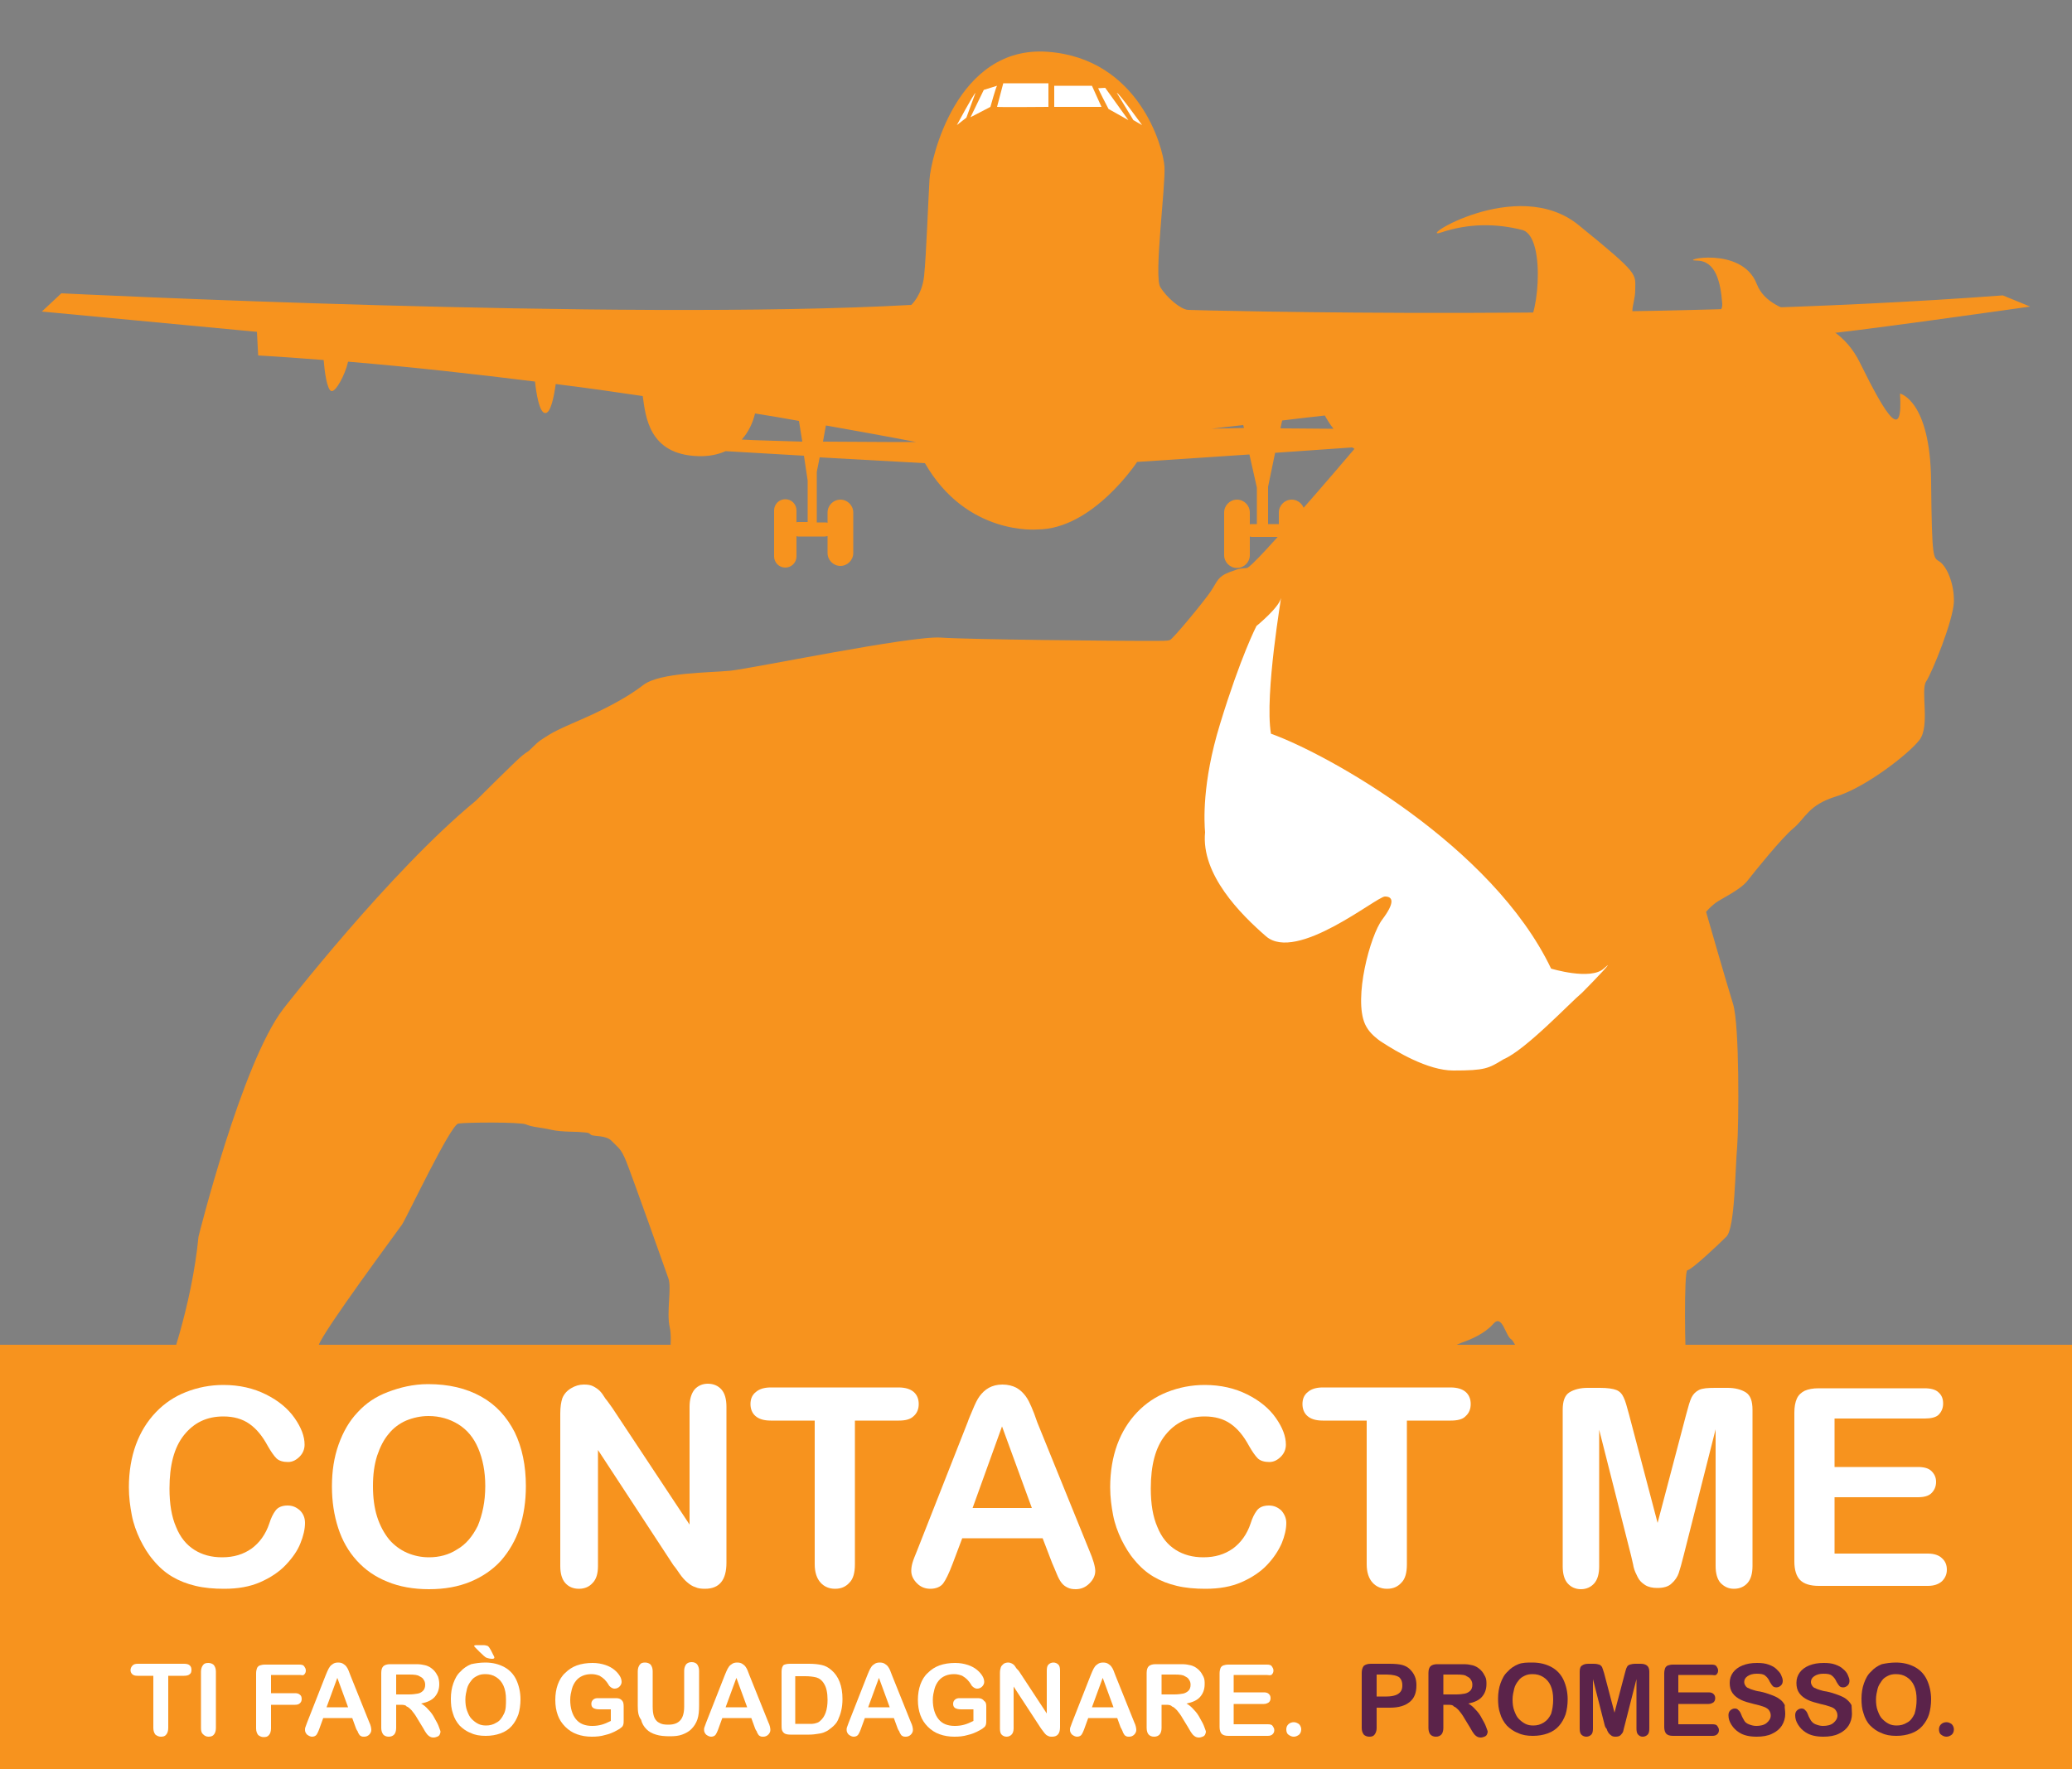 <?xml version="1.0" encoding="utf-8"?>
<!-- Generator: Adobe Illustrator 24.0.0, SVG Export Plug-In . SVG Version: 6.00 Build 0)  -->
<svg version="1.1" id="Livello_1" xmlns="http://www.w3.org/2000/svg" xmlns:xlink="http://www.w3.org/1999/xlink" x="0px" y="0px"
	 width="500px" height="427px" viewBox="0 0 500 427" style="enable-background:new 0 0 500 427;" xml:space="preserve">
<rect x="0" y="0" width="500" height="427" fill="#808080" stroke="none"/>
<style type="text/css">
	.st0{fill:#F7931E;}
	.st1{fill:#FFFFFF;}
	.st2{enable-background:new    ;}
	.st3{fill:#5B234A;}
</style>
<path class="st0" d="M68.4,404.1c-0.5-0.2-2.1-1.8-7.2-2.2c-5.1-0.5-4.8,0.8-8.5-0.8c-3.7-1.6-3.8-0.6-5.3-2.4s0.6,1.4-2.2-2.7
	c-2.9-4.2-3.7-3.8-4-5.9s-0.3-15.8-1.3-19.8s-2.4-9.7-1.9-13.7s-0.3-19.8,1-22.2c1.3-2.4,7.3-19.2,8.9-35.9c0,0,10.4-41.8,20.4-54.9
	c0,0,25.7-33.2,46.5-50.3c0,0,9.6-9.6,11.2-10.9s1-0.5,2.6-2.1s1.8-1.6,4-3s8-3.7,10.9-5.1c2.9-1.4,7.8-3.8,11.8-6.9
	c4-3,15.8-2.9,20.9-3.4c5.1-0.5,43.6-8.5,50.8-8c7.2,0.5,43.3,0.8,48.8,0.8s5.8,0,6.5-0.2s8.3-9.4,9.9-11.8s1.6-3.5,4.5-4.6
	s2.6-0.8,4.2-1s23.2-25.5,25.9-28.7c2.7-3.2,3.8-6.9,8.1-10.2s7.7-3.7,8.3-5.9c0.6-2.2,4.3-7.3-0.8-5.1c-5.1,2.2-10.1,3.7-11.7,4.3
	s13.6-13.1,22.7-13.6s11.7-2.4,14.5,0c2.9,2.4,5.7-20.8-0.6-22.4s-12.9-1.6-19.5,0.6s18.2-13.9,33.1-1.8S394.6,66,394.6,70
	s-2.7,6.9,2.6,7c5.3,0.2,18.8,1.6,18.4-3.7s-1.6-10.4-6.2-10.4s10.9-3.7,14.5,5.6c3.7,9.3,18.2,5.4,24.9,19s10.4,19,9.7,7.5
	c0,0,7.3,1.6,7.5,21.1s0.5,18.4,2.1,19.5s3.5,5.1,3.4,9.7c-0.2,4.6-5.3,17.1-6.7,19.2c-1.4,2.1,1,10.7-1.6,14.1
	c-2.6,3.4-13.1,11.5-20,13.6s-7.5,5.3-10.4,7.7s-9.4,10.5-11.2,12.8c-1.8,2.2-6.4,4.3-7.7,5.3c-1.3,1-2.2,2.1-2.2,2.1
	s4.9,17.1,6.5,22.2c1.6,5.1,1.4,29.2,1,34.5c-0.5,5.3-0.5,19.6-2.6,21.7s-8.5,8.1-9.4,8.1s-0.6,21.2-0.2,24.3c0.5,3,1.8,30,1.8,30
	s3-1,4.2,0.5s2.4,9.4,2.1,10.7c-0.3,1.3-1.8,9.3-3.5,9.9c-1.8,0.6-6.7,0.6-8.1,1.3s-11.3,15.3-12.6,16.6c-1.3,1.3-6.2,8.1-7.3,9.4
	c-1.1,1.3-4.2,3.2-6.4,3.5c-2.2,0.3-7,1.8-8.9,1.8s-5.1,1.9-8,0s-3.4-0.6-3.8-3.4c-0.5-2.7-0.3-2.9-0.6-4.6s0.6-1.4-0.3-3
	c-1-1.6-2.1-1.6-2.9-2.7s-5.3-2.1-6.2-3.4c-1-1.3-2.2-3.7-0.5-5.1c1.8-1.4,2.7-1.6,4.6-1.9s4.3,0,4.3-2.1s0.6-4,1.3-5.3
	c0.6-1.3,1-2.7,1.3-4.2c0.3-1.4,2.6-4.9,3.8-5.3c1.3-0.3,1.1-0.6,4.5-0.5c3.4,0.2,5.4,1.3,8.5-1c3-2.2,5.4-5.1,6.5-6.2
	s2.4-1.3,2.1-3.4s-4.9-14.1-6.7-16c-1.8-1.9-10.1-22.4-11.5-23.2s-2.2-6.2-4.3-3.8c-2.1,2.4-5.4,3.8-7.7,4.6s-8.5,4.6-9.9,6.4
	s-2.1,6.4-2.1,9.3s0.2,15.3-1,18.4s-2.2,1.6-0.3,7.3c1.9,5.7,2.9,11.8,2.2,14.7c-0.6,2.9-4.3,13.1-4.6,16.8
	c-0.3,3.7-1.3,33.8-2.9,35.8c-1.6,1.9-17.2,49.8-18.7,52.2H164.7c0,0-6.7-63.2-4.9-82.9c0,0-1.1-23.6-0.8-25.9
	c0.3-2.2,1.4-27.8,1.8-29.1c0.3-1.3,1.3-10.7,0.8-14.2s0.8-9.1,0-12.6s0.5-9.4-0.3-11.7s-8.9-25.1-10.2-28.3s-1.9-3.2-3.4-4.8
	c-1.4-1.6-4.5-1.1-5.1-1.6s-0.6-0.5-2.1-0.6c-1.4-0.2-4.9,0-7.5-0.6s-4.5-0.6-6.1-1.3c-1.6-0.6-14.4-0.5-16.3-0.2
	c-1.9,0.3-12.5,22.8-13.6,24.4s-19,25.7-20.1,29.1S65.6,339.5,66,350.6c0,0,2.7,4.2,6.5,6.7s5.7,10.7,7.5,12.5s4.2,7.2,5.3,9.1
	c1.1,1.9,2.6,5.6,1.9,6.9c-0.6,1.3-2.4,2.7-3.7,3c-1.3,0.3-3.5-1-4.5,1.8c-1,2.7-2.7,8.3-4,9.4C73.8,401.1,72,405.7,68.4,404.1z"/>
<path class="st0" d="M-475-620.7c0.4,0.1,5.2,1.8,9.3,2.5c4.2,0.8,5.7,0.9,9.3,1c3.6,0.1,12.7,0.8,17.2,0.8s11.3-1.3,16.6-1.5
	c5.3-0.3,17.2,1.3,20.8,1.5c3.5,0.3,11.9,0.6,17.9,0c5.9-0.6,12.8-2.5,15.7-2.6s34.2-2.3,40.9-2.8s38.9-3.5,52.2-3.3
	c13.3,0.3,33,3.4,37.2,3.9c4.3,0.5,10.3,3.5,25.8,2.8s38.5-6.5,52.7-5.4c0,0,7.5-2.8,9.3-3.1c1.8-0.4,0.9,0,4.2-1.5s1.1-1.6,4.8-1.8
	s18.5-7.9,23.9-8.3c5.4-0.4,5.3-1.3,11.6-2.5s1.5-2.3,11.3-2.5c9.8-0.3,5.7,0.6,13.2,0s15.6-3.3,23.4-3.9s13.2-0.3,15.3-0.6
	c2.1-0.4,2.5,0.6,2.4-1.6s0.5-23.1,1-24.4s1.8-6.8,0.9-9.7c-0.9-2.9-0.9-6.9,0.3-9.3c1.2-2.4,1.7-3.3,2.6-5.3c0.9-2,1.3-4.3,0.9-6.3
	c-0.4-2,2-3.9-1.5-3.6c-3.5,0.3-12.6,1.8-15.6,5c-3,3.3,17.7-15.3,20.8-16.2s1.5-4.5-0.6-5.5s-6.8-7.3-12.3-1.1c0,0-1.1-4.4,7.2-7.9
	s8.1,0.5,15.1-3.9s10.8,0.9,13.6,0.5s5.5-0.3,7.3-2.3s1.5-12.1,3.9-14.6s22-24.7,45.4-15.6c0,0-15.3,3.9-11.8,13.2
	s20.9,0.3,23.1,0.3s2.3,5.4,5.8,7.3c3.5,1.9,10.1,9.6,8.4,5.5c-1.6-4,3.3,0,5.4,2.5s5.4,2.3,3.5-2.4c0,0,13.6,10.3,16.9,20.1
	s0,16.1,0,16.1s5.5-6.7,3.8-12.1c-1.8-5.4,5.2,5.4,3.8,16.5c-1.4,11.1,2.1,14.1-1.3,21.5s-9.2,15.6-8.9,19c0.3,3.4-0.3,7.9-0.5,13.7
	s-2.9,8.4,1,10.6c3.9,2.1,25.5,11.7,31.3,11.7s14.3,1.6,16.6,2.4c2.3,0.8,5.8,4,9.4,9.1c0,0,14.8,3.3,19.7,21.1
	c4.9,17.9,2.6,31.4,2.3,33.3c-0.4,1.9-3.1,16.4-5,18.4s-8.4,23.8-8.9,24.4c-0.5,0.6-12.6,33.3-13.2,35.1c-0.6,1.8-4.5,11.4-4.7,12.2
	s-3.4,8.9-3.3,9.6s3,6.5,3.3,8.6c0.3,2,1.1,9.7-2.4,11.4c-3.5,1.8-5.4,4-5.8,5.3c-0.4,1.3-5.7,11.1-6.5,12.3c-0.9,1.3-3.5,5.9-7.3,6
	s-2.9,0.5-5.2-0.9c-2.3-1.4-1.8-2.6-3.5-2.6c-1.8,0-2,0.1-4,0s-4,0.4-5.2-1.8c-1.1-2.1-0.8-2.1-2-3.5s-2.4-3.3-5-4.4
	c-2.6-1-5.2-6.9-5.8-7.5s-4.4-3.1-4.3-6s-0.5-7.7-0.6-9.3c-0.1-1.6,0.5-8.2,2.8-10.6s8.3-5,10.6-5.9c2.3-0.9,5.2-2.1,6.7-2.9
	s3.4-3.5,3.6-4.4c0.3-0.9,2-13,2.3-14.2c0.3-1.3,1.4-9.9,1.4-11.1s1.6-5.2-0.5-4.3c-2.1,0.9-11.8,8.3-12.7,8.9
	c-0.9,0.6-8.7,5.3-10.7,7.9s-13.1,9.4-15.6,11.3s-5.3,5-5.5,7c-0.3,2-0.3,10.7,1,14.1s-1.4,13.8-1.4,13.8s-4,14.5-4.3,19.6
	c-0.3,5.2-3.6,24.3-4.9,27.7h-169.7c0,0,3.9-52.5,4.2-56.1s-0.8-6.5-1-8.9c-0.3-2.4,1.9-15.5,3-17.7c1.1-2.3,1.6-1.9,1.5-8.2
	c-0.1-6.3-0.1-8.7,1.1-11.3c1.3-2.6,1.4-4.9,0.9-7.9s-2.1-11.8,0.5-15.5s3.9-5.7,0.3-9.3s-3.3-6.3-7.9-7.2c-4.7-0.9-7.7-1.6-9.8-1.9
	c-2.1-0.3-4-1.8-7-0.9c-3,0.9-4.9,1-5.8,1c-0.9,0-2.4,0-2.4,0s-11.7-11.1-15.8-19.6c0,0-16.5-2.6-20.6-3.1s-10.7-0.5-15-0.8
	S-221-565-225-566s-20.5-2.9-21.1-2.9s-18.4-2.4-20.4-2.9s-6.9-0.1-12.2-0.4s-13-1.6-20.1-3.9s-43.4-10.2-53.2-11.9
	s-17.2-2.5-21.3-2.4c-4,0.1-8.6,1-9.8,2.5c-1.3,1.5-9.9,6.2-14.7,6.9c-4.8,0.8-8.1,1.9-10.9,1.4c-2.9-0.5-8.7-2-11.1-3
	s-6.9-2.4-10.3-2.5s-9.6-0.8-13.1-0.9s-11.1-2.6-9.2-5.5s4.5-3.1,8.1-3.1s14.8,0.5,15.3-0.8s0.1-2.8-2.8-3c-2.9-0.3-8.7-2-11.7-2.4
	s-10.8,0.1-14.2-0.6c-3.4-0.8-10.1-2.3-14.2-3.5c-4.2-1.3-11.8-4.4-12.8-5.7s-2-2.9-1.3-3.5c0.8-0.6-1.4-4.7,1.1-4.5
	s3.8,0.4,4.7,0.5c0.9,0.1,2.8,0.5,3-0.1C-477.4-618.9-477.4-621.5-475-620.7z"/>
<g>
	<path class="st0" d="M483.3,71.3c-86.4,6.5-194.8,3.6-196.6,3.5c-1.8-0.1-5.2-3-6.7-5.5c-1.6-2.5,1.3-24.4,1-29.1
		s-6.2-26.1-28.2-27.7s-28.2,25.9-28.5,30.8s-0.8,18.6-1.3,23.3s-3.1,7-3.1,7c-70.4,3.9-205.1-2.8-205.1-2.8l-4.7,4.4L62,80.1
		l0.3,5.7c5.3,0.3,10.6,0.7,15.8,1.1c0.2,2.6,0.8,7.3,1.9,7.5c1,0.2,3.2-3.7,4-7.1c15.5,1.3,30.7,3,45.1,4.8c0.3,2.7,1,7.4,2.4,7.6
		s2.2-4.1,2.6-7c7.3,0.9,14.3,1.9,21,2.9c0.7,5,1.5,14.1,13.3,14.5c2.7,0.1,4.9-0.4,6.7-1.2L194,110l0.9,6v10h-2.4
		c-0.1,0-0.2,0-0.3,0.1v-2.9c0-1.5-1.2-2.7-2.7-2.7s-2.7,1.2-2.7,2.7v11.1c0,1.5,1.2,2.7,2.7,2.7s2.7-1.2,2.7-2.7v-4.9
		c0.1,0,0.2,0.1,0.3,0.1h2.4h2.2h2c0.2,0,0.4-0.1,0.6-0.1v4.1c0,1.7,1.4,3.1,3.1,3.1c1.7,0,3.1-1.4,3.1-3.1v-9.8
		c0-1.7-1.4-3.1-3.1-3.1c-1.7,0-3.1,1.4-3.1,3.1v2.5c-0.2-0.1-0.4-0.1-0.6-0.1h-2v-12.2c0,0,0.3-1.5,0.7-3.5l25.4,1.4
		c10.1,17.6,27.1,16,27.1,16c13.4,0,24.1-16.3,24.1-16.3l27.1-1.8l1.8,8v8.8H302c-0.2,0-0.3,0-0.4,0.1v-2.9c0-1.7-1.4-3.1-3.1-3.1
		s-3.1,1.4-3.1,3.1V134c0,1.7,1.4,3.1,3.1,3.1s3.1-1.4,3.1-3.1v-4.5c0.1,0,0.3,0.1,0.4,0.1h1.5h2.6h2.5v4.8c0,1.7,1.4,3.1,3.1,3.1
		s3.1-1.4,3.1-3.1v-10.7c0-1.7-1.4-3.1-3.1-3.1s-3.1,1.4-3.1,3.1v2.8H306v-9c0,0,0.8-3.9,1.7-8.2l18.6-1.3c2,1.3,4.5,2.3,7.4,2.2
		c0,0,13.4-0.3,14-13.2c6.2-0.7,12.5-1.5,18.8-2.3c0.2,2.1,0.8,4.7,2.3,5c1.4,0.3,1.8-2.8,1.9-5.5c17.4-2.1,34.4-4.2,47-5.7
		c0.3,2.6,0.8,6.4,2.2,6.6c1.4,0.2,2.2-3.9,2.5-7.2c10-1.2,16.2-2,16.2-2l0.3-5.2c3.9,0,51-6.7,51-6.7L483.3,71.3z M179,106.1
		c1.7-1.9,2.7-4.2,3.2-6.3c3.8,0.6,7.3,1.2,10.6,1.8l0.8,5C187.8,106.4,182.4,106.3,179,106.1z M198.6,106.6
		c0.2-1.3,0.5-2.7,0.7-3.9c13.6,2.4,21.8,4,21.8,4S209.9,106.7,198.6,106.6z M292.3,103.5c1.5-0.2,4.2-0.5,7.7-0.9l0.2,0.7
		C296.8,103.4,294,103.4,292.3,103.5z M321.8,103.5c-3.9,0-8.4-0.1-12.8-0.1c0.1-0.7,0.3-1.3,0.4-1.9c3.2-0.4,6.6-0.8,10.3-1.2
		C320.2,101.2,320.9,102.4,321.8,103.5z"/>
	<g>
		<path class="st1" d="M240.6,25.8c0.9,0.1,12.4,0,12.4,0v-5.7h-10.9L240.6,25.8z"/>
		<path class="st1" d="M240.6,20.7c-0.3,0.4-1.6,5.1-1.6,5.1l-4.8,2.5l3.2-6.6L240.6,20.7z"/>
		<path class="st1" d="M235.4,22.4c-0.6,0.5-4.5,7.8-4.5,7.8l2.3-1.8L235.4,22.4z"/>
		<polygon class="st1" points="254.4,20.7 254.4,25.8 265.8,25.8 263.5,20.7 		"/>
		<path class="st1" d="M265,21.3c0.1,0.4,2.5,5,2.5,5l4.8,2.7l-5.6-7.8L265,21.3L265,21.3z"/>
		<path class="st1" d="M269.5,22.4c0.4-0.1,6.1,7.8,6.1,7.8l-2.1-1.2L269.5,22.4z"/>
	</g>
</g>
<path class="st1" d="M86.7-605.1l-1.3-9.1l-0.8-0.6c0,0,0.6,5.9-0.4,7.1c-0.3,0.3-0.7,0.7-1.2,1.1c-38.4-18.9-106-4.6-106-4.6
	c-2.7,0.5-10.9-16.5-10.9-16.5l7.9,37.4c2.5,18.1,24.2,13.7,35.8,12.3c14.9-1.8,19.5-12.2,26.8-12.5s14.2,11.8,22.4,16.2
	s22.4-2.7,26.4-10.6c0.8-1.5,1.2-3.3,1.3-5.1C87.4-593.7,88-599.4,86.7-605.1z"/>
<path class="st1" d="M387,233.8c-3.2,2.9-12.7,0-12.7,0c-14.2-29.7-53.9-51.8-67.6-56.7c-1.6-9.5,2.7-33.9,2.4-32.7
	c-0.5,2.3-5.9,6.7-5.9,6.7s-3.8,7.3-8.8,23.7c-4.4,14.3-3.8,23.8-3.6,26.1c-1,10.2,8.6,19.8,14.7,25.1c7.4,6.4,26.7-9.6,28.7-9.6
	s2.4,1.5-0.6,5.5c-3,3.9-7,19.1-4.2,25.3c0.6,1.3,1.5,2.4,2.9,3.5l0,0c0,0,0,0,0.1,0.1c0.4,0.3,0.8,0.6,1.3,0.9
	c3.1,2,10.8,6.7,17,6.7c7.7,0,8.5-0.5,12.1-2.7l0,0c5.4-2.3,16.1-13.7,19-16.1C384.8,236.6,390.2,230.9,387,233.8z"/>
<rect x="-9.7" y="324.6" class="st0" width="544" height="123.7"/>
<g class="st2">
	<path class="st1" d="M73.6,367.6c0,1.5-0.4,3.2-1.1,4.9c-0.7,1.8-1.9,3.5-3.5,5.2c-1.6,1.7-3.7,3.1-6.2,4.2
		c-2.5,1.1-5.4,1.6-8.7,1.6c-2.5,0-4.8-0.2-6.9-0.7c-2.1-0.5-3.9-1.2-5.6-2.2c-1.7-1-3.2-2.3-4.6-4c-1.3-1.5-2.3-3.2-3.2-5
		c-0.9-1.9-1.6-3.8-2-5.9c-0.4-2.1-0.7-4.3-0.7-6.7c0-3.8,0.6-7.3,1.7-10.3c1.1-3,2.7-5.6,4.8-7.8c2.1-2.2,4.5-3.8,7.3-4.9
		c2.8-1.1,5.8-1.7,9-1.7c3.9,0,7.3,0.8,10.3,2.3c3,1.5,5.3,3.4,6.9,5.7s2.4,4.4,2.4,6.4c0,1.1-0.4,2.1-1.2,2.9
		c-0.8,0.8-1.7,1.3-2.8,1.3c-1.2,0-2.2-0.3-2.8-0.9c-0.6-0.6-1.3-1.6-2.1-3c-1.3-2.4-2.7-4.1-4.4-5.3s-3.8-1.8-6.3-1.8
		c-4,0-7.1,1.5-9.5,4.5c-2.4,3-3.5,7.3-3.5,12.9c0,3.7,0.5,6.8,1.6,9.3c1,2.5,2.5,4.3,4.4,5.5c1.9,1.2,4.1,1.8,6.7,1.8
		c2.8,0,5.1-0.7,7.1-2.1c1.9-1.4,3.4-3.4,4.3-6.1c0.4-1.3,0.9-2.3,1.5-3.1c0.6-0.8,1.6-1.2,2.9-1.2c1.2,0,2.1,0.4,3,1.2
		C73.2,365.4,73.6,366.4,73.6,367.6z"/>
	<path class="st1" d="M103.3,334.1c5,0,9.2,1,12.8,3c3.6,2,6.2,4.9,8.1,8.6c1.8,3.7,2.7,8.1,2.7,13c0,3.7-0.5,7-1.5,10.1
		c-1,3-2.5,5.6-4.5,7.9c-2,2.2-4.5,3.9-7.4,5.1c-2.9,1.2-6.2,1.8-10,1.8c-3.7,0-7.1-0.6-10-1.8c-3-1.2-5.4-2.9-7.4-5.1
		c-2-2.2-3.5-4.8-4.5-7.9c-1-3.1-1.5-6.4-1.5-10c0-3.7,0.5-7,1.6-10.1c1.1-3.1,2.6-5.7,4.6-7.8c2-2.2,4.4-3.8,7.3-4.9
		S99.7,334.1,103.3,334.1z M117.1,358.7c0-3.5-0.6-6.5-1.7-9.1c-1.1-2.6-2.7-4.5-4.8-5.8c-2.1-1.3-4.5-2-7.2-2
		c-1.9,0-3.7,0.4-5.4,1.1c-1.6,0.7-3.1,1.8-4.2,3.2c-1.2,1.4-2.1,3.2-2.8,5.3c-0.7,2.2-1,4.6-1,7.3c0,2.7,0.3,5.2,1,7.4
		s1.7,4,2.9,5.5c1.2,1.4,2.7,2.5,4.3,3.2c1.6,0.7,3.4,1.1,5.3,1.1c2.5,0,4.8-0.6,6.8-1.9c2.1-1.2,3.7-3.1,5-5.7
		C116.4,365.6,117.1,362.5,117.1,358.7z"/>
	<path class="st1" d="M147.8,339.9l18.6,28.1v-28.4c0-1.8,0.4-3.2,1.2-4.2c0.8-0.9,1.9-1.4,3.2-1.4c1.4,0,2.5,0.5,3.3,1.4
		c0.8,0.9,1.2,2.3,1.2,4.2v37.6c0,4.2-1.7,6.3-5.2,6.3c-0.9,0-1.7-0.1-2.3-0.4c-0.7-0.2-1.3-0.6-2-1.2c-0.6-0.5-1.2-1.2-1.7-1.9
		c-0.5-0.7-1-1.5-1.6-2.2L144.3,350v28c0,1.8-0.4,3.2-1.3,4.1c-0.8,0.9-1.9,1.4-3.3,1.4c-1.4,0-2.5-0.5-3.3-1.4
		c-0.8-0.9-1.2-2.3-1.2-4.1v-36.8c0-1.6,0.2-2.8,0.5-3.7c0.4-1,1.1-1.8,2.1-2.4c1-0.6,2-0.9,3.1-0.9c0.9,0,1.6,0.1,2.2,0.4
		c0.6,0.3,1.2,0.7,1.6,1.1c0.5,0.5,0.9,1.1,1.4,1.9C146.7,338.3,147.2,339.1,147.8,339.9z"/>
	<path class="st1" d="M216.9,342.9h-10.6v34.7c0,2-0.4,3.5-1.3,4.4c-0.9,1-2,1.5-3.5,1.5c-1.4,0-2.6-0.5-3.5-1.5
		c-0.9-1-1.4-2.5-1.4-4.4v-34.7h-10.6c-1.7,0-2.9-0.4-3.7-1.1c-0.8-0.7-1.2-1.7-1.2-2.9c0-1.2,0.4-2.2,1.3-2.9
		c0.8-0.7,2-1.1,3.6-1.1h30.8c1.7,0,2.9,0.4,3.7,1.1s1.2,1.7,1.2,2.9s-0.4,2.2-1.2,2.9C219.7,342.6,218.5,342.9,216.9,342.9z"/>
	<path class="st1" d="M253.9,377.3l-2.3-6h-19.4l-2.3,6.1c-0.9,2.4-1.7,4-2.3,4.8s-1.7,1.3-3.1,1.3c-1.2,0-2.3-0.4-3.2-1.3
		c-0.9-0.9-1.4-1.9-1.4-3c0-0.7,0.1-1.3,0.3-2c0.2-0.7,0.6-1.7,1.1-2.9l12.2-31c0.3-0.9,0.8-2,1.3-3.2c0.5-1.2,1-2.3,1.6-3.1
		c0.6-0.8,1.3-1.5,2.2-2c0.9-0.5,2-0.8,3.3-0.8c1.3,0,2.5,0.3,3.4,0.8c0.9,0.5,1.6,1.2,2.2,2c0.6,0.8,1,1.7,1.4,2.6
		c0.4,0.9,0.9,2.2,1.4,3.7l12.5,30.8c1,2.3,1.5,4.1,1.5,5.1c0,1.1-0.5,2.1-1.4,3s-2,1.4-3.3,1.4c-0.8,0-1.4-0.1-2-0.4
		s-1-0.6-1.4-1.1s-0.8-1.2-1.2-2.2C254.6,378.9,254.2,378,253.9,377.3z M234.7,364H249l-7.2-19.7L234.7,364z"/>
	<path class="st1" d="M310.4,367.6c0,1.5-0.4,3.2-1.1,4.9c-0.8,1.8-1.9,3.5-3.5,5.2s-3.7,3.1-6.2,4.2c-2.5,1.1-5.4,1.6-8.7,1.6
		c-2.5,0-4.8-0.2-6.9-0.7s-3.9-1.2-5.6-2.2c-1.7-1-3.2-2.3-4.6-4c-1.3-1.5-2.3-3.2-3.2-5c-0.9-1.9-1.6-3.8-2-5.9s-0.7-4.3-0.7-6.7
		c0-3.8,0.6-7.3,1.7-10.3c1.1-3,2.7-5.6,4.8-7.8c2.1-2.2,4.5-3.8,7.3-4.9c2.8-1.1,5.8-1.7,9-1.7c3.9,0,7.3,0.8,10.3,2.3
		c3,1.5,5.3,3.4,6.9,5.7s2.4,4.4,2.4,6.4c0,1.1-0.4,2.1-1.2,2.9s-1.7,1.3-2.8,1.3c-1.2,0-2.2-0.3-2.8-0.9c-0.6-0.6-1.3-1.6-2.1-3
		c-1.3-2.4-2.7-4.1-4.4-5.3s-3.8-1.8-6.3-1.8c-4,0-7.1,1.5-9.5,4.5c-2.4,3-3.5,7.3-3.5,12.9c0,3.7,0.5,6.8,1.6,9.3
		c1,2.5,2.5,4.3,4.4,5.5s4.1,1.8,6.7,1.8c2.8,0,5.1-0.7,7.1-2.1c1.9-1.4,3.4-3.4,4.3-6.1c0.4-1.3,0.9-2.3,1.5-3.1
		c0.6-0.8,1.6-1.2,2.9-1.2c1.2,0,2.1,0.4,3,1.2C309.9,365.4,310.4,366.4,310.4,367.6z"/>
	<path class="st1" d="M350.1,342.9h-10.6v34.7c0,2-0.4,3.5-1.3,4.4c-0.9,1-2,1.5-3.5,1.5c-1.4,0-2.6-0.5-3.5-1.5s-1.4-2.5-1.4-4.4
		v-34.7h-10.6c-1.7,0-2.9-0.4-3.7-1.1c-0.8-0.7-1.2-1.7-1.2-2.9c0-1.2,0.4-2.2,1.3-2.9c0.8-0.7,2-1.1,3.6-1.1h30.8
		c1.7,0,2.9,0.4,3.7,1.1s1.2,1.7,1.2,2.9s-0.4,2.2-1.2,2.9C353,342.6,351.7,342.9,350.1,342.9z"/>
	<path class="st1" d="M393.6,375.5l-7.7-30.4v33c0,1.8-0.4,3.2-1.2,4.1s-1.9,1.4-3.2,1.4c-1.3,0-2.4-0.5-3.2-1.4
		c-0.8-0.9-1.2-2.3-1.2-4.1v-37.8c0-2.1,0.5-3.5,1.6-4.2c1.1-0.7,2.6-1.1,4.4-1.1h3c1.8,0,3.1,0.2,3.9,0.5s1.4,0.9,1.8,1.8
		c0.4,0.8,0.8,2.2,1.3,4.1l6.9,26.2l6.9-26.2c0.5-1.9,0.9-3.3,1.3-4.1c0.4-0.8,1-1.4,1.8-1.8s2.1-0.5,3.9-0.5h3
		c1.8,0,3.3,0.4,4.4,1.1c1.1,0.7,1.6,2.1,1.6,4.2V378c0,1.8-0.4,3.2-1.2,4.1s-1.9,1.4-3.3,1.4c-1.3,0-2.3-0.5-3.2-1.4
		c-0.8-0.9-1.2-2.3-1.2-4.1v-33l-7.7,30.4c-0.5,2-0.9,3.4-1.2,4.3c-0.3,0.9-0.9,1.8-1.7,2.5c-0.8,0.8-2,1.1-3.5,1.1
		c-1.1,0-2.1-0.2-2.9-0.7c-0.8-0.5-1.4-1.1-1.8-1.9c-0.4-0.8-0.8-1.6-1-2.5C394.1,377.5,393.8,376.5,393.6,375.5z"/>
	<path class="st1" d="M464.5,342.4h-21.8v11.7h20.1c1.5,0,2.6,0.3,3.3,1c0.7,0.7,1.1,1.5,1.1,2.6s-0.4,2-1.1,2.7
		c-0.7,0.7-1.8,1-3.3,1h-20.1V375h22.5c1.5,0,2.7,0.4,3.4,1.1c0.8,0.7,1.2,1.6,1.2,2.8c0,1.1-0.4,2-1.2,2.8
		c-0.8,0.7-1.9,1.1-3.4,1.1h-26.3c-2.1,0-3.6-0.5-4.5-1.4c-0.9-0.9-1.4-2.4-1.4-4.5v-35.9c0-1.4,0.2-2.5,0.6-3.4
		c0.4-0.9,1.1-1.5,1.9-1.9c0.9-0.4,2-0.6,3.4-0.6h25.5c1.5,0,2.7,0.3,3.4,1c0.8,0.7,1.1,1.6,1.1,2.7c0,1.1-0.4,2-1.1,2.7
		C467.2,342.1,466,342.4,464.5,342.4z"/>
</g>
<g class="st2">
	<path class="st1" d="M44.4,404.5h-3.8v12.6c0,0.7-0.2,1.3-0.5,1.6c-0.3,0.4-0.7,0.5-1.3,0.5c-0.5,0-0.9-0.2-1.3-0.5
		c-0.3-0.4-0.5-0.9-0.5-1.6v-12.6h-3.8c-0.6,0-1-0.1-1.3-0.4c-0.3-0.3-0.4-0.6-0.4-1c0-0.4,0.2-0.8,0.5-1.1c0.3-0.3,0.7-0.4,1.3-0.4
		h11.1c0.6,0,1.1,0.1,1.4,0.4c0.3,0.3,0.4,0.6,0.4,1.1c0,0.4-0.1,0.8-0.4,1C45.5,404.4,45,404.5,44.4,404.5z"/>
	<path class="st1" d="M48.5,417.1v-13.6c0-0.7,0.2-1.2,0.5-1.6c0.3-0.4,0.7-0.5,1.3-0.5c0.5,0,1,0.2,1.3,0.5
		c0.3,0.4,0.5,0.9,0.5,1.6v13.6c0,0.7-0.2,1.3-0.5,1.6c-0.3,0.4-0.8,0.5-1.3,0.5c-0.5,0-0.9-0.2-1.2-0.5
		C48.6,418.3,48.5,417.8,48.5,417.1z"/>
	<path class="st1" d="M72.3,404.3h-6.9v4.4h5.8c0.5,0,0.9,0.1,1.2,0.4c0.3,0.2,0.4,0.6,0.4,1s-0.1,0.7-0.4,1s-0.7,0.4-1.2,0.4h-5.8
		v5.7c0,0.7-0.2,1.3-0.5,1.6c-0.3,0.4-0.7,0.5-1.3,0.5c-0.5,0-0.9-0.2-1.3-0.5c-0.3-0.4-0.5-0.9-0.5-1.6v-13.3
		c0-0.5,0.1-0.9,0.2-1.2c0.1-0.3,0.4-0.6,0.7-0.7s0.7-0.2,1.2-0.2h8.3c0.6,0,1,0.1,1.2,0.4s0.4,0.6,0.4,1c0,0.4-0.1,0.7-0.4,1
		S72.8,404.3,72.3,404.3z"/>
	<path class="st1" d="M85.8,416.9l-0.8-2.2h-7l-0.8,2.2c-0.3,0.9-0.6,1.5-0.8,1.8c-0.2,0.3-0.6,0.5-1.1,0.5c-0.4,0-0.8-0.2-1.2-0.5
		c-0.3-0.3-0.5-0.7-0.5-1.1c0-0.2,0-0.5,0.1-0.7c0.1-0.3,0.2-0.6,0.4-1.1l4.4-11.2c0.1-0.3,0.3-0.7,0.5-1.2c0.2-0.5,0.4-0.8,0.6-1.1
		s0.5-0.5,0.8-0.7c0.3-0.2,0.7-0.3,1.2-0.3c0.5,0,0.9,0.1,1.2,0.3c0.3,0.2,0.6,0.4,0.8,0.7c0.2,0.3,0.4,0.6,0.5,0.9s0.3,0.8,0.5,1.3
		l4.5,11.2c0.4,0.8,0.5,1.5,0.5,1.9c0,0.4-0.2,0.8-0.5,1.1c-0.3,0.3-0.7,0.5-1.2,0.5c-0.3,0-0.5,0-0.7-0.1s-0.4-0.2-0.5-0.4
		c-0.1-0.2-0.3-0.4-0.4-0.8C86,417.5,85.9,417.2,85.8,416.9z M78.8,412.1H84l-2.6-7.1L78.8,412.1z"/>
	<path class="st1" d="M96.8,411.5h-1.2v5.6c0,0.7-0.2,1.3-0.5,1.6c-0.3,0.3-0.7,0.5-1.3,0.5c-0.6,0-1-0.2-1.3-0.5
		c-0.3-0.4-0.5-0.9-0.5-1.6v-13.3c0-0.8,0.2-1.3,0.5-1.6c0.3-0.3,0.9-0.5,1.6-0.5h5.7c0.8,0,1.5,0,2,0.1c0.6,0.1,1.1,0.2,1.5,0.4
		c0.5,0.2,1,0.6,1.4,1c0.4,0.4,0.7,0.9,1,1.5c0.2,0.6,0.3,1.2,0.3,1.8c0,1.3-0.4,2.3-1.1,3.1s-1.8,1.3-3.3,1.6
		c0.6,0.3,1.2,0.8,1.8,1.5c0.6,0.6,1.1,1.3,1.5,2.1c0.4,0.7,0.8,1.4,1,2c0.2,0.6,0.4,1,0.4,1.2c0,0.2-0.1,0.5-0.2,0.7
		c-0.1,0.2-0.3,0.4-0.6,0.5s-0.5,0.2-0.9,0.2c-0.4,0-0.7-0.1-1-0.3c-0.3-0.2-0.5-0.4-0.7-0.7s-0.5-0.7-0.8-1.3l-1.4-2.3
		c-0.5-0.9-1-1.5-1.4-2c-0.4-0.4-0.8-0.8-1.2-0.9C98,411.6,97.4,411.5,96.8,411.5z M98.8,404.2h-3.2v4.8h3.1c0.8,0,1.6-0.1,2.1-0.2
		c0.6-0.1,1-0.4,1.3-0.7c0.3-0.3,0.5-0.8,0.5-1.4c0-0.5-0.1-0.9-0.4-1.3c-0.2-0.4-0.6-0.6-1-0.8C100.8,404.3,100,404.2,98.8,404.2z"
		/>
	<path class="st1" d="M117.1,401.3c1.8,0,3.3,0.4,4.6,1.1c1.3,0.7,2.3,1.8,2.9,3.1s1,2.9,1,4.7c0,1.3-0.2,2.6-0.5,3.6
		c-0.4,1.1-0.9,2-1.6,2.8s-1.6,1.4-2.7,1.8c-1.1,0.4-2.3,0.6-3.6,0.6c-1.4,0-2.6-0.2-3.6-0.7c-1.1-0.4-2-1.1-2.7-1.8
		c-0.7-0.8-1.3-1.8-1.6-2.9c-0.4-1.1-0.5-2.3-0.5-3.6c0-1.3,0.2-2.6,0.6-3.7s0.9-2.1,1.7-2.8c0.7-0.8,1.6-1.4,2.6-1.8
		C114.6,401.5,115.8,401.3,117.1,401.3z M122.1,410.2c0-1.3-0.2-2.4-0.6-3.3s-1-1.6-1.8-2.1s-1.6-0.7-2.6-0.7
		c-0.7,0-1.3,0.1-1.9,0.4s-1.1,0.6-1.5,1.2c-0.4,0.5-0.8,1.1-1,1.9s-0.4,1.7-0.4,2.6c0,1,0.1,1.9,0.4,2.7s0.6,1.5,1.1,2
		s1,0.9,1.6,1.2s1.2,0.4,1.9,0.4c0.9,0,1.7-0.2,2.5-0.7c0.8-0.4,1.3-1.1,1.8-2.1S122.1,411.6,122.1,410.2z M118.5,398.4l0.5,1
		c0.2,0.3,0.3,0.6,0.3,0.7c0,0.2-0.2,0.3-0.5,0.3c-0.5,0-1-0.1-1.5-0.3c-0.2-0.1-0.8-0.6-1.6-1.4s-1.3-1.3-1.3-1.4
		c0-0.1,0.2-0.2,0.6-0.2h1.6c0.5,0,0.8,0.1,1.1,0.2C118,397.5,118.2,397.9,118.5,398.4z"/>
	<path class="st1" d="M150.5,411.9v3.3c0,0.4,0,0.8-0.1,1.1s-0.2,0.5-0.5,0.7c-0.2,0.2-0.5,0.4-0.9,0.6c-1,0.6-2.1,1-3,1.2
		c-1,0.3-2,0.4-3.2,0.4c-1.3,0-2.5-0.2-3.6-0.6c-1.1-0.4-2-1-2.8-1.8s-1.4-1.7-1.8-2.8c-0.4-1.1-0.6-2.3-0.6-3.7
		c0-1.3,0.2-2.6,0.6-3.7c0.4-1.1,1-2.1,1.8-2.8c0.8-0.8,1.7-1.4,2.8-1.8s2.4-0.6,3.8-0.6c1.2,0,2.2,0.2,3.1,0.5
		c0.9,0.3,1.6,0.7,2.2,1.2c0.6,0.5,1,1,1.3,1.5c0.3,0.5,0.4,1,0.4,1.4c0,0.4-0.2,0.8-0.5,1.1c-0.3,0.3-0.7,0.5-1.2,0.5
		c-0.3,0-0.5-0.1-0.7-0.2c-0.2-0.1-0.4-0.3-0.6-0.5c-0.4-0.7-0.8-1.2-1.1-1.5c-0.3-0.3-0.7-0.6-1.2-0.9c-0.5-0.2-1.2-0.4-1.9-0.4
		c-0.8,0-1.5,0.1-2.2,0.4s-1.2,0.7-1.6,1.2s-0.8,1.2-1,2c-0.2,0.8-0.4,1.6-0.4,2.6c0,2,0.5,3.6,1.4,4.7c0.9,1.1,2.2,1.6,3.9,1.6
		c0.8,0,1.6-0.1,2.3-0.3c0.7-0.2,1.4-0.5,2.2-0.9v-2.8h-2.7c-0.7,0-1.1-0.1-1.5-0.3c-0.3-0.2-0.5-0.5-0.5-1c0-0.4,0.1-0.7,0.4-1
		s0.7-0.4,1.1-0.4h4c0.5,0,0.9,0,1.2,0.1s0.6,0.3,0.8,0.6C150.4,410.8,150.5,411.3,150.5,411.9z"/>
	<path class="st1" d="M153.9,411.7v-8.3c0-0.7,0.2-1.2,0.5-1.6c0.3-0.4,0.7-0.5,1.3-0.5c0.5,0,1,0.2,1.3,0.5
		c0.3,0.4,0.5,0.9,0.5,1.6v8.5c0,1,0.1,1.8,0.3,2.4c0.2,0.6,0.6,1.2,1.2,1.5c0.6,0.4,1.3,0.5,2.3,0.5c1.4,0,2.3-0.4,2.9-1.1
		c0.6-0.7,0.9-1.8,0.9-3.3v-8.6c0-0.7,0.2-1.2,0.5-1.6c0.3-0.3,0.7-0.5,1.3-0.5s1,0.2,1.3,0.5c0.3,0.4,0.5,0.9,0.5,1.6v8.3
		c0,1.4-0.1,2.5-0.4,3.4c-0.3,0.9-0.8,1.7-1.5,2.4c-0.6,0.6-1.4,1-2.2,1.3s-1.8,0.4-2.9,0.4c-1.3,0-2.5-0.1-3.4-0.4
		c-1-0.3-1.7-0.7-2.3-1.3c-0.6-0.6-1.1-1.4-1.3-2.3C154,414.2,153.9,413.1,153.9,411.7z"/>
	<path class="st1" d="M182.1,416.9l-0.8-2.2h-7l-0.8,2.2c-0.3,0.9-0.6,1.5-0.8,1.8c-0.2,0.3-0.6,0.5-1.1,0.5c-0.4,0-0.8-0.2-1.2-0.5
		c-0.3-0.3-0.5-0.7-0.5-1.1c0-0.2,0-0.5,0.1-0.7c0.1-0.3,0.2-0.6,0.4-1.1l4.4-11.2c0.1-0.3,0.3-0.7,0.5-1.2c0.2-0.5,0.4-0.8,0.6-1.1
		s0.5-0.5,0.8-0.7c0.3-0.2,0.7-0.3,1.2-0.3c0.5,0,0.9,0.1,1.2,0.3c0.3,0.2,0.6,0.4,0.8,0.7c0.2,0.3,0.4,0.6,0.5,0.9s0.3,0.8,0.5,1.3
		l4.5,11.2c0.4,0.8,0.5,1.5,0.5,1.9c0,0.4-0.2,0.8-0.5,1.1c-0.3,0.3-0.7,0.5-1.2,0.5c-0.3,0-0.5,0-0.7-0.1s-0.4-0.2-0.5-0.4
		c-0.1-0.2-0.3-0.4-0.4-0.8C182.3,417.5,182.2,417.2,182.1,416.9z M175.1,412.1h5.2l-2.6-7.1L175.1,412.1z"/>
	<path class="st1" d="M190.6,401.6h4.6c1.2,0,2.2,0.1,3.1,0.3s1.6,0.6,2.3,1.2c1.8,1.5,2.7,3.9,2.7,7c0,1-0.1,2-0.3,2.8
		c-0.2,0.9-0.5,1.6-0.8,2.3s-0.9,1.3-1.5,1.8c-0.5,0.4-1,0.8-1.5,1c-0.6,0.3-1.1,0.4-1.8,0.5c-0.6,0.1-1.3,0.2-2.1,0.2h-4.6
		c-0.6,0-1.1-0.1-1.4-0.3c-0.3-0.2-0.5-0.5-0.6-0.8c-0.1-0.4-0.1-0.8-0.1-1.4v-12.7c0-0.8,0.2-1.3,0.5-1.6
		C189.3,401.8,189.8,401.6,190.6,401.6z M191.9,404.4v11.7h2.7c0.6,0,1,0,1.4,0c0.3,0,0.7-0.1,1-0.2c0.4-0.1,0.7-0.3,0.9-0.5
		c1.2-1,1.8-2.7,1.8-5.1c0-1.7-0.3-3-0.8-3.8c-0.5-0.9-1.2-1.4-1.9-1.6c-0.8-0.2-1.7-0.3-2.7-0.3H191.9z"/>
	<path class="st1" d="M216.5,416.9l-0.8-2.2h-7l-0.8,2.2c-0.3,0.9-0.6,1.5-0.8,1.8c-0.2,0.3-0.6,0.5-1.1,0.5c-0.4,0-0.8-0.2-1.2-0.5
		c-0.3-0.3-0.5-0.7-0.5-1.1c0-0.2,0-0.5,0.1-0.7c0.1-0.3,0.2-0.6,0.4-1.1l4.4-11.2c0.1-0.3,0.3-0.7,0.5-1.2c0.2-0.5,0.4-0.8,0.6-1.1
		s0.5-0.5,0.8-0.7c0.3-0.2,0.7-0.3,1.2-0.3c0.5,0,0.9,0.1,1.2,0.3c0.3,0.2,0.6,0.4,0.8,0.7c0.2,0.3,0.4,0.6,0.5,0.9s0.3,0.8,0.5,1.3
		l4.5,11.2c0.4,0.8,0.5,1.5,0.5,1.9c0,0.4-0.2,0.8-0.5,1.1c-0.3,0.3-0.7,0.5-1.2,0.5c-0.3,0-0.5,0-0.7-0.1s-0.4-0.2-0.5-0.4
		c-0.1-0.2-0.3-0.4-0.4-0.8C216.7,417.5,216.6,417.2,216.5,416.9z M209.5,412.1h5.2l-2.6-7.1L209.5,412.1z"/>
	<path class="st1" d="M238,411.9v3.3c0,0.4,0,0.8-0.1,1.1s-0.2,0.5-0.5,0.7c-0.2,0.2-0.5,0.4-0.9,0.6c-1,0.6-2.1,1-3,1.2
		c-1,0.3-2,0.4-3.2,0.4c-1.3,0-2.5-0.2-3.6-0.6c-1.1-0.4-2-1-2.8-1.8s-1.4-1.7-1.8-2.8c-0.4-1.1-0.6-2.3-0.6-3.7
		c0-1.3,0.2-2.6,0.6-3.7c0.4-1.1,1-2.1,1.8-2.8c0.8-0.8,1.7-1.4,2.8-1.8s2.4-0.6,3.8-0.6c1.2,0,2.2,0.2,3.1,0.5
		c0.9,0.3,1.6,0.7,2.2,1.2c0.6,0.5,1,1,1.3,1.5c0.3,0.5,0.4,1,0.4,1.4c0,0.4-0.2,0.8-0.5,1.1c-0.3,0.3-0.7,0.5-1.2,0.5
		c-0.3,0-0.5-0.1-0.7-0.2c-0.2-0.1-0.4-0.3-0.6-0.5c-0.4-0.7-0.8-1.2-1.1-1.5c-0.3-0.3-0.7-0.6-1.2-0.9c-0.5-0.2-1.2-0.4-1.9-0.4
		c-0.8,0-1.5,0.1-2.2,0.4s-1.2,0.7-1.6,1.2s-0.8,1.2-1,2c-0.2,0.8-0.4,1.6-0.4,2.6c0,2,0.5,3.6,1.4,4.7c0.9,1.1,2.2,1.6,3.9,1.6
		c0.8,0,1.6-0.1,2.3-0.3c0.7-0.2,1.4-0.5,2.2-0.9v-2.8H232c-0.7,0-1.1-0.1-1.5-0.3c-0.3-0.2-0.5-0.5-0.5-1c0-0.4,0.1-0.7,0.4-1
		s0.7-0.4,1.1-0.4h4c0.5,0,0.9,0,1.2,0.1s0.6,0.3,0.8,0.6C237.9,410.8,238,411.3,238,411.9z"/>
	<path class="st1" d="M245.9,403.4l6.7,10.2v-10.3c0-0.7,0.1-1.2,0.4-1.5c0.3-0.3,0.7-0.5,1.2-0.5c0.5,0,0.9,0.2,1.2,0.5
		c0.3,0.3,0.4,0.8,0.4,1.5v13.6c0,1.5-0.6,2.3-1.9,2.3c-0.3,0-0.6,0-0.8-0.1s-0.5-0.2-0.7-0.4c-0.2-0.2-0.4-0.4-0.6-0.7
		c-0.2-0.3-0.4-0.5-0.6-0.8l-6.6-10.1v10.1c0,0.7-0.2,1.2-0.5,1.5c-0.3,0.3-0.7,0.5-1.2,0.5c-0.5,0-0.9-0.2-1.2-0.5
		c-0.3-0.3-0.4-0.8-0.4-1.5v-13.4c0-0.6,0.1-1,0.2-1.3c0.1-0.4,0.4-0.6,0.7-0.9c0.3-0.2,0.7-0.3,1.1-0.3c0.3,0,0.6,0.1,0.8,0.2
		c0.2,0.1,0.4,0.2,0.6,0.4c0.2,0.2,0.3,0.4,0.5,0.7S245.7,403.1,245.9,403.4z"/>
	<path class="st1" d="M270.4,416.9l-0.8-2.2h-7l-0.8,2.2c-0.3,0.9-0.6,1.5-0.8,1.8c-0.2,0.3-0.6,0.5-1.1,0.5c-0.4,0-0.8-0.2-1.2-0.5
		c-0.3-0.3-0.5-0.7-0.5-1.1c0-0.2,0-0.5,0.1-0.7s0.2-0.6,0.4-1.1l4.4-11.2c0.1-0.3,0.3-0.7,0.5-1.2c0.2-0.5,0.4-0.8,0.6-1.1
		c0.2-0.3,0.5-0.5,0.8-0.7c0.3-0.2,0.7-0.3,1.2-0.3c0.5,0,0.9,0.1,1.2,0.3c0.3,0.2,0.6,0.4,0.8,0.7s0.4,0.6,0.5,0.9s0.3,0.8,0.5,1.3
		l4.5,11.2c0.4,0.8,0.5,1.5,0.5,1.9c0,0.4-0.2,0.8-0.5,1.1c-0.3,0.3-0.7,0.5-1.2,0.5c-0.3,0-0.5,0-0.7-0.1c-0.2-0.1-0.4-0.2-0.5-0.4
		s-0.3-0.4-0.4-0.8C270.7,417.5,270.6,417.2,270.4,416.9z M263.5,412.1h5.2l-2.6-7.1L263.5,412.1z"/>
	<path class="st1" d="M281.5,411.5h-1.2v5.6c0,0.7-0.2,1.3-0.5,1.6c-0.3,0.3-0.7,0.5-1.3,0.5c-0.6,0-1-0.2-1.3-0.5s-0.5-0.9-0.5-1.6
		v-13.3c0-0.8,0.2-1.3,0.5-1.6c0.3-0.3,0.9-0.5,1.6-0.5h5.7c0.8,0,1.5,0,2,0.1c0.6,0.1,1.1,0.2,1.5,0.4c0.5,0.2,1,0.6,1.4,1
		s0.7,0.9,1,1.5s0.3,1.2,0.3,1.8c0,1.3-0.4,2.3-1.1,3.1c-0.7,0.8-1.8,1.3-3.3,1.6c0.6,0.3,1.2,0.8,1.8,1.5c0.6,0.6,1.1,1.3,1.5,2.1
		c0.4,0.7,0.8,1.4,1,2c0.2,0.6,0.4,1,0.4,1.2c0,0.2-0.1,0.5-0.2,0.7c-0.1,0.2-0.3,0.4-0.6,0.5s-0.5,0.2-0.9,0.2
		c-0.4,0-0.7-0.1-1-0.3c-0.3-0.2-0.5-0.4-0.7-0.7c-0.2-0.3-0.5-0.7-0.8-1.3l-1.4-2.3c-0.5-0.9-1-1.5-1.4-2c-0.4-0.4-0.8-0.8-1.2-0.9
		C282.6,411.6,282.1,411.5,281.5,411.5z M283.5,404.2h-3.2v4.8h3.1c0.8,0,1.6-0.1,2.1-0.2s1-0.4,1.3-0.7c0.3-0.3,0.5-0.8,0.5-1.4
		c0-0.5-0.1-0.9-0.4-1.3c-0.2-0.4-0.6-0.6-1-0.8C285.5,404.3,284.7,404.2,283.5,404.2z"/>
	<path class="st1" d="M305.6,404.3h-7.9v4.2h7.3c0.5,0,0.9,0.1,1.2,0.4s0.4,0.6,0.4,1s-0.1,0.7-0.4,1c-0.3,0.2-0.7,0.4-1.2,0.4h-7.3
		v4.9h8.2c0.6,0,1,0.1,1.2,0.4s0.4,0.6,0.4,1c0,0.4-0.1,0.7-0.4,1s-0.7,0.4-1.2,0.4h-9.5c-0.8,0-1.3-0.2-1.6-0.5
		c-0.3-0.3-0.5-0.9-0.5-1.6v-13c0-0.5,0.1-0.9,0.2-1.2c0.1-0.3,0.4-0.6,0.7-0.7c0.3-0.1,0.7-0.2,1.2-0.2h9.3c0.6,0,1,0.1,1.2,0.4
		s0.4,0.6,0.4,1c0,0.4-0.1,0.7-0.4,1S306.1,404.3,305.6,404.3z"/>
	<path class="st1" d="M312.2,419.2c-0.5,0-0.9-0.2-1.3-0.5c-0.4-0.3-0.5-0.8-0.5-1.3c0-0.5,0.2-0.9,0.5-1.2c0.3-0.3,0.8-0.5,1.3-0.5
		s0.9,0.2,1.3,0.5c0.3,0.3,0.5,0.8,0.5,1.2c0,0.6-0.2,1-0.5,1.3C313.1,419,312.7,419.2,312.2,419.2z"/>
</g>
<g class="st2">
	<path class="st3" d="M335.4,412.2h-3.2v4.9c0,0.7-0.2,1.2-0.5,1.6s-0.7,0.5-1.3,0.5c-0.5,0-1-0.2-1.3-0.5c-0.3-0.4-0.5-0.9-0.5-1.6
		v-13.3c0-0.8,0.2-1.3,0.5-1.7c0.4-0.3,0.9-0.5,1.7-0.5h4.5c1.3,0,2.4,0.1,3.1,0.3c0.7,0.2,1.3,0.5,1.8,1c0.5,0.5,0.9,1,1.2,1.7
		s0.4,1.4,0.4,2.2c0,1.8-0.5,3.1-1.6,4S337.6,412.2,335.4,412.2z M334.6,404.2h-2.4v5.3h2.4c0.8,0,1.5-0.1,2.1-0.3
		c0.6-0.2,1-0.5,1.3-0.9s0.4-0.9,0.4-1.5c0-0.8-0.2-1.4-0.7-1.9C337.2,404.5,336.1,404.2,334.6,404.2z"/>
	<path class="st3" d="M349.5,411.5h-1.2v5.6c0,0.7-0.2,1.3-0.5,1.6c-0.3,0.3-0.7,0.5-1.3,0.5c-0.6,0-1-0.2-1.3-0.5s-0.5-0.9-0.5-1.6
		v-13.3c0-0.8,0.2-1.3,0.5-1.6c0.3-0.3,0.9-0.5,1.6-0.5h5.7c0.8,0,1.5,0,2,0.1c0.6,0.1,1.1,0.2,1.5,0.4c0.5,0.2,1,0.6,1.4,1
		s0.7,0.9,1,1.5s0.3,1.2,0.3,1.8c0,1.3-0.4,2.3-1.1,3.1c-0.7,0.8-1.8,1.3-3.3,1.6c0.6,0.3,1.2,0.8,1.8,1.5c0.6,0.6,1.1,1.3,1.5,2.1
		c0.4,0.7,0.8,1.4,1,2c0.2,0.6,0.4,1,0.4,1.2c0,0.2-0.1,0.5-0.2,0.7c-0.1,0.2-0.3,0.4-0.6,0.5s-0.5,0.2-0.9,0.2
		c-0.4,0-0.7-0.1-1-0.3c-0.3-0.2-0.5-0.4-0.7-0.7c-0.2-0.3-0.5-0.7-0.8-1.3l-1.4-2.3c-0.5-0.9-1-1.5-1.4-2c-0.4-0.4-0.8-0.8-1.2-0.9
		C350.7,411.6,350.2,411.5,349.5,411.5z M351.5,404.2h-3.2v4.8h3.1c0.8,0,1.6-0.1,2.1-0.2s1-0.4,1.3-0.7c0.3-0.3,0.5-0.8,0.5-1.4
		c0-0.5-0.1-0.9-0.4-1.3c-0.2-0.4-0.6-0.6-1-0.8C353.6,404.3,352.8,404.2,351.5,404.2z"/>
	<path class="st3" d="M369.8,401.3c1.8,0,3.3,0.4,4.6,1.1c1.3,0.7,2.3,1.8,2.9,3.1s1,2.9,1,4.7c0,1.3-0.2,2.6-0.5,3.6
		c-0.4,1.1-0.9,2-1.6,2.8c-0.7,0.8-1.6,1.4-2.7,1.8c-1.1,0.4-2.3,0.6-3.6,0.6c-1.4,0-2.6-0.2-3.6-0.7c-1.1-0.4-2-1.1-2.7-1.8
		c-0.7-0.8-1.3-1.8-1.6-2.9c-0.4-1.1-0.5-2.3-0.5-3.6c0-1.3,0.2-2.6,0.6-3.7s0.9-2.1,1.7-2.8c0.7-0.8,1.6-1.4,2.6-1.8
		S368.5,401.3,369.8,401.3z M374.8,410.2c0-1.3-0.2-2.4-0.6-3.3s-1-1.6-1.8-2.1s-1.6-0.7-2.6-0.7c-0.7,0-1.3,0.1-1.9,0.4
		c-0.6,0.3-1.1,0.6-1.5,1.2c-0.4,0.5-0.8,1.1-1,1.9s-0.4,1.7-0.4,2.6c0,1,0.1,1.9,0.4,2.7s0.6,1.5,1.1,2c0.5,0.5,1,0.9,1.6,1.2
		c0.6,0.3,1.2,0.4,1.9,0.4c0.9,0,1.7-0.2,2.5-0.7s1.3-1.1,1.8-2.1C374.6,412.7,374.8,411.6,374.8,410.2z"/>
	<path class="st3" d="M387.2,416.3l-2.8-11v11.9c0,0.7-0.1,1.2-0.4,1.5c-0.3,0.3-0.7,0.5-1.2,0.5c-0.5,0-0.9-0.2-1.2-0.5
		c-0.3-0.3-0.4-0.8-0.4-1.5v-13.7c0-0.8,0.2-1.3,0.6-1.5c0.4-0.3,0.9-0.4,1.6-0.4h1.1c0.7,0,1.1,0.1,1.4,0.2s0.5,0.3,0.7,0.6
		c0.1,0.3,0.3,0.8,0.5,1.5l2.5,9.5l2.5-9.5c0.2-0.7,0.3-1.2,0.5-1.5c0.1-0.3,0.4-0.5,0.7-0.6c0.3-0.1,0.8-0.2,1.4-0.2h1.1
		c0.7,0,1.2,0.1,1.6,0.4c0.4,0.3,0.6,0.8,0.6,1.5v13.7c0,0.7-0.1,1.2-0.4,1.5c-0.3,0.3-0.7,0.5-1.2,0.5c-0.5,0-0.8-0.2-1.1-0.5
		c-0.3-0.3-0.4-0.8-0.4-1.5v-11.9l-2.8,11c-0.2,0.7-0.3,1.2-0.4,1.6c-0.1,0.3-0.3,0.6-0.6,0.9c-0.3,0.3-0.7,0.4-1.3,0.4
		c-0.4,0-0.8-0.1-1-0.3c-0.3-0.2-0.5-0.4-0.7-0.7s-0.3-0.6-0.4-0.9C387.4,417,387.3,416.7,387.2,416.3z"/>
	<path class="st3" d="M412.9,404.3H405v4.2h7.3c0.5,0,0.9,0.1,1.2,0.4s0.4,0.6,0.4,1s-0.1,0.7-0.4,1c-0.3,0.2-0.7,0.4-1.2,0.4H405
		v4.9h8.2c0.6,0,1,0.1,1.2,0.4s0.4,0.6,0.4,1c0,0.4-0.1,0.7-0.4,1s-0.7,0.4-1.2,0.4h-9.5c-0.8,0-1.3-0.2-1.6-0.5
		c-0.3-0.3-0.5-0.9-0.5-1.6v-13c0-0.5,0.1-0.9,0.2-1.2c0.1-0.3,0.4-0.6,0.7-0.7c0.3-0.1,0.7-0.2,1.2-0.2h9.3c0.6,0,1,0.1,1.2,0.4
		s0.4,0.6,0.4,1c0,0.4-0.1,0.7-0.4,1S413.5,404.3,412.9,404.3z"/>
	<path class="st3" d="M430.8,413.7c0,1-0.3,2-0.8,2.8s-1.3,1.5-2.4,2c-1,0.5-2.3,0.7-3.7,0.7c-1.7,0-3.1-0.3-4.2-1
		c-0.8-0.5-1.4-1.1-1.9-1.9s-0.7-1.5-0.7-2.3c0-0.4,0.1-0.8,0.4-1.1c0.3-0.3,0.7-0.5,1.1-0.5c0.4,0,0.7,0.1,0.9,0.4
		c0.3,0.2,0.5,0.6,0.7,1.1c0.2,0.6,0.5,1,0.7,1.4s0.6,0.7,1.1,0.9c0.5,0.2,1.1,0.4,1.8,0.4c1,0,1.9-0.2,2.5-0.7s1-1.1,1-1.8
		c0-0.6-0.2-1-0.5-1.4c-0.4-0.4-0.8-0.6-1.4-0.8c-0.6-0.2-1.3-0.4-2.2-0.6c-1.2-0.3-2.3-0.6-3.1-1c-0.8-0.4-1.5-0.9-2-1.6
		c-0.5-0.7-0.7-1.5-0.7-2.5c0-1,0.3-1.8,0.8-2.5c0.5-0.7,1.3-1.3,2.3-1.7c1-0.4,2.1-0.6,3.5-0.6c1.1,0,2,0.1,2.8,0.4
		s1.4,0.6,1.9,1.1s0.9,0.9,1.1,1.4c0.2,0.5,0.4,0.9,0.4,1.4c0,0.4-0.1,0.8-0.4,1.1s-0.7,0.5-1.1,0.5c-0.4,0-0.7-0.1-0.9-0.3
		c-0.2-0.2-0.4-0.5-0.7-1c-0.3-0.7-0.7-1.2-1.1-1.5c-0.4-0.4-1.1-0.5-2.1-0.5c-0.9,0-1.6,0.2-2.2,0.6s-0.8,0.9-0.8,1.4
		c0,0.3,0.1,0.6,0.3,0.9c0.2,0.3,0.4,0.5,0.8,0.6c0.3,0.2,0.7,0.3,1,0.4c0.3,0.1,0.9,0.3,1.7,0.4c1,0.2,1.9,0.5,2.7,0.8s1.5,0.6,2,1
		c0.6,0.4,1,0.9,1.3,1.5C430.6,412.1,430.8,412.8,430.8,413.7z"/>
	<path class="st3" d="M446.9,413.7c0,1-0.3,2-0.8,2.8s-1.3,1.5-2.4,2c-1,0.5-2.3,0.7-3.7,0.7c-1.7,0-3.1-0.3-4.2-1
		c-0.8-0.5-1.4-1.1-1.9-1.9c-0.5-0.8-0.7-1.5-0.7-2.3c0-0.4,0.1-0.8,0.4-1.1c0.3-0.3,0.7-0.5,1.1-0.5c0.4,0,0.7,0.1,0.9,0.4
		c0.3,0.2,0.5,0.6,0.7,1.1c0.2,0.6,0.5,1,0.7,1.4c0.3,0.4,0.6,0.7,1.1,0.9c0.5,0.2,1.1,0.4,1.8,0.4c1,0,1.9-0.2,2.5-0.7s1-1.1,1-1.8
		c0-0.6-0.2-1-0.5-1.4c-0.3-0.4-0.8-0.6-1.4-0.8c-0.6-0.2-1.3-0.4-2.2-0.6c-1.2-0.3-2.3-0.6-3.1-1c-0.8-0.4-1.5-0.9-2-1.6
		s-0.7-1.5-0.7-2.5c0-1,0.3-1.8,0.8-2.5c0.5-0.7,1.3-1.3,2.3-1.7c1-0.4,2.1-0.6,3.5-0.6c1.1,0,2,0.1,2.8,0.4s1.4,0.6,1.9,1.1
		c0.5,0.4,0.9,0.9,1.1,1.4c0.2,0.5,0.4,0.9,0.4,1.4c0,0.4-0.1,0.8-0.4,1.1c-0.3,0.3-0.7,0.5-1.1,0.5c-0.4,0-0.7-0.1-0.9-0.3
		c-0.2-0.2-0.4-0.5-0.7-1c-0.3-0.7-0.7-1.2-1.1-1.5c-0.4-0.4-1.1-0.5-2.1-0.5c-0.9,0-1.6,0.2-2.2,0.6c-0.6,0.4-0.8,0.9-0.8,1.4
		c0,0.3,0.1,0.6,0.3,0.9c0.2,0.3,0.4,0.5,0.8,0.6c0.3,0.2,0.7,0.3,1,0.4c0.3,0.1,0.9,0.3,1.7,0.4c1,0.2,1.9,0.5,2.7,0.8s1.5,0.6,2,1
		s1,0.9,1.3,1.5C446.8,412.1,446.9,412.8,446.9,413.7z"/>
	<path class="st3" d="M457.5,401.3c1.8,0,3.3,0.4,4.6,1.1c1.3,0.7,2.3,1.8,2.9,3.1s1,2.9,1,4.7c0,1.3-0.2,2.6-0.5,3.6
		s-0.9,2-1.6,2.8c-0.7,0.8-1.6,1.4-2.7,1.8c-1.1,0.4-2.3,0.6-3.6,0.6c-1.4,0-2.6-0.2-3.6-0.7c-1.1-0.4-2-1.1-2.7-1.8
		s-1.3-1.8-1.6-2.9c-0.4-1.1-0.5-2.3-0.5-3.6c0-1.3,0.2-2.6,0.6-3.7s0.9-2.1,1.7-2.8c0.7-0.8,1.6-1.4,2.6-1.8
		C455,401.5,456.2,401.3,457.5,401.3z M462.5,410.2c0-1.3-0.2-2.4-0.6-3.3s-1-1.6-1.8-2.1s-1.6-0.7-2.6-0.7c-0.7,0-1.3,0.1-1.9,0.4
		c-0.6,0.3-1.1,0.6-1.5,1.2s-0.8,1.1-1,1.9s-0.4,1.7-0.4,2.6c0,1,0.1,1.9,0.4,2.7s0.6,1.5,1.1,2c0.5,0.5,1,0.9,1.6,1.2
		c0.6,0.3,1.2,0.4,1.9,0.4c0.9,0,1.7-0.2,2.5-0.7c0.8-0.4,1.3-1.1,1.8-2.1C462.3,412.7,462.5,411.6,462.5,410.2z"/>
	<path class="st3" d="M469.7,419.2c-0.5,0-0.9-0.2-1.3-0.5c-0.4-0.3-0.5-0.8-0.5-1.3c0-0.5,0.2-0.9,0.5-1.2c0.3-0.3,0.8-0.5,1.3-0.5
		s0.9,0.2,1.3,0.5c0.3,0.3,0.5,0.8,0.5,1.2c0,0.6-0.2,1-0.5,1.3C470.6,419,470.2,419.2,469.7,419.2z"/>
</g>
</svg>
